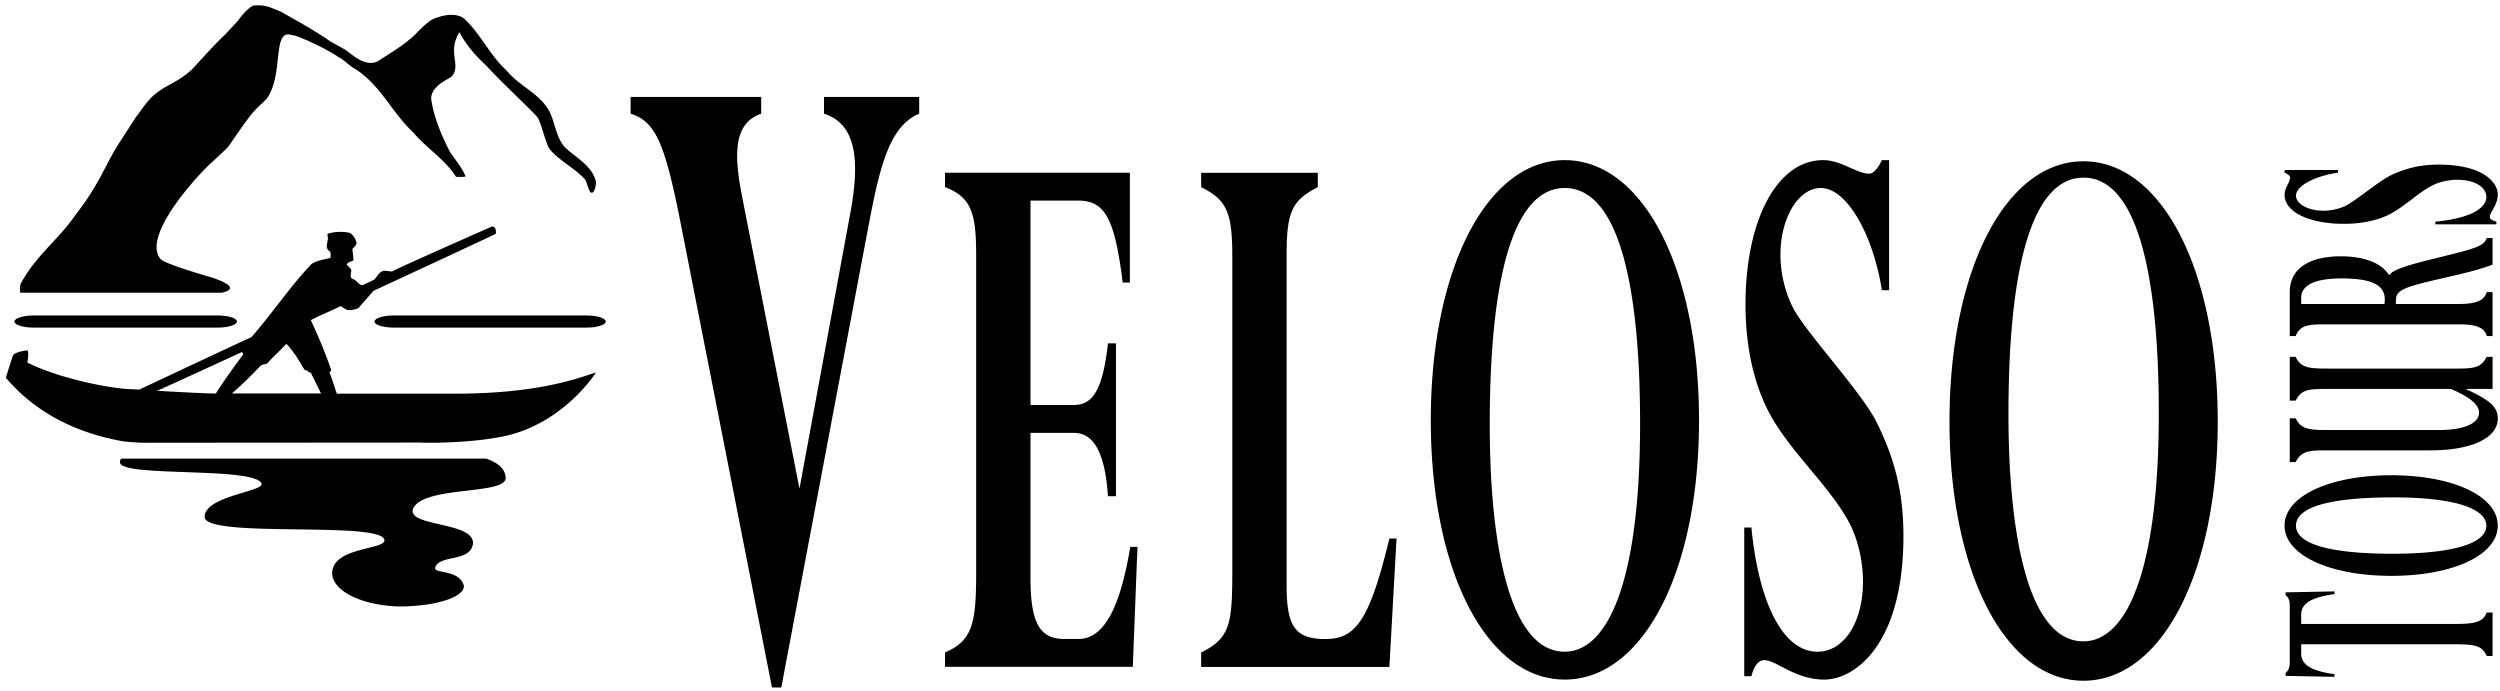 <svg xmlns="http://www.w3.org/2000/svg" viewBox="0 0 217 60">
  <g fill-rule="evenodd">
    <path d="M198.3 14.755v.233c.33.15.48.288.48.41 0 .206-.12.44-.24.686-.12.247-.24.52-.24.822 0 1.48 2.106 2.523 5.145 2.523 1.384 0 2.679-.234 3.732-.713 1.475-.672 2.769-2.084 4.123-2.7.662-.302 1.444-.412 2.016-.412 1.445 0 2.498.617 2.498 1.48 0 1.152-1.806 1.92-4.424 2.153v.233h5.297v-.233c-.361-.082-.572-.233-.572-.412 0-.41.692-1 .692-1.96 0-.987-1.234-2.577-5.115-2.577-1.536 0-2.74.274-4.064.878-1.083.493-3.22 2.33-4.092 2.728a4.605 4.605 0 0 1-1.866.397c-1.325 0-2.378-.59-2.378-1.316 0-.823 1.596-1.686 3.642-1.987v-.233h-4.635zm1.444 11.632v-.548c0-1.096 1.233-1.672 3.49-1.672 2.92 0 3.973.7 3.732 2.22h-7.222zm13.843 1.769c1.414 0 2.137.356 2.257 1.014h.511v-3.81h-.51c-.241.74-.904 1.027-2.469 1.027h-5.417c0-.712.03-.987.813-1.343 1.355-.616 5.296-1.192 7.583-2.07v-2.316h-.51c-.121.343-.301.521-.753.726-1.595.727-7.223 1.59-7.674 2.481h-.06c-.723-1.15-2.378-1.617-4.183-1.617-2.469 0-4.424.89-4.424 3.111v3.811h.511c.361-.864.933-1.014 2.408-1.014h11.917zm-11.496 3.836c-1.655 0-2.377-.055-2.829-1.014h-.512v3.797h.512c.452-.836.873-1.015 2.468-1.015h11.015c1.685.74 2.437 1.371 2.437 2.057 0 .931-1.294 1.507-3.46 1.507h-9.842c-1.625 0-2.166-.137-2.618-1.014h-.512v3.797h.512c.452-.836.903-1.015 2.468-1.015h9.239c3.551 0 5.838-1.069 5.838-2.754 0-1.001-.632-1.591-2.798-2.578h2.347v-2.782h-.512c-.452.836-.902 1.014-2.467 1.014H202.09zm5.597 11.18c5.809 0 8.126 1.111 8.126 2.454 0 1.81-3.852 2.44-8.096 2.44-5.567 0-8.426-.864-8.426-2.44 0-1.754 3.46-2.453 8.396-2.453m-.12-1.92c-5.386 0-9.269 1.824-9.269 4.373 0 2.536 3.883 4.359 9.27 4.359 5.386 0 9.238-1.823 9.238-4.359 0-2.55-3.852-4.372-9.239-4.372m8.788 11.916h-.512c-.3.755-.902.988-2.618.988h-13.482v-.81c0-.959.872-1.507 2.889-1.781v-.233l-4.244.082v.246c.271.193.361.535.361.795v5.168c0 .123-.03.275-.09.425a.983.983 0 0 1-.27.37v.247l4.243.082v-.233c-2.017-.274-2.889-.822-2.889-1.782v-.809h13.451c1.686 0 2.288.165 2.649 1.015h.512v-3.77zm-28.973-17.297c0 14.15-2.962 19.795-6.543 19.795-4.825 0-6.506-9.384-6.506-19.723 0-13.561 2.303-20.526 6.506-20.526 4.678 0 6.543 8.43 6.543 20.454m5.117.707c0-13.122-4.862-22.58-11.66-22.58-6.762 0-11.623 9.458-11.623 22.58 0 13.123 4.861 22.507 11.623 22.507 6.798 0 11.66-9.384 11.66-22.507M163.974 13.9h-.622c-.402.807-.768 1.173-1.097 1.173-.548 0-1.17-.293-1.828-.586-.657-.294-1.387-.587-2.192-.587-3.948 0-6.726 5.132-6.726 12.536 0 3.373.621 6.526 1.901 9.092 1.791 3.592 5.556 6.744 7.2 10.043.805 1.613 1.097 3.519 1.097 4.912 0 3.52-1.644 6.085-3.947 6.085-3.071 0-5.117-4.399-5.739-10.777h-.621v12.903h.621c.219-.88.622-1.393 1.097-1.393 1.096 0 2.668 1.686 5.226 1.686 2.633 0 6.873-3.005 6.873-12.461 0-3.74-.731-6.673-2.34-9.9-1.316-2.638-6.214-7.843-7.274-9.97a10.402 10.402 0 0 1-1.06-4.545c0-3.226 1.572-5.792 3.509-5.792 2.194 0 4.495 3.887 5.3 8.872h.622V13.9zM142.36 36.773c0 14.15-2.962 19.795-6.544 19.795-4.824 0-6.506-9.383-6.506-19.722 0-13.562 2.303-20.526 6.506-20.526 4.679 0 6.544 8.43 6.544 20.453m5.116-.293c0-13.122-4.861-22.58-11.66-22.58-6.761 0-11.623 9.458-11.623 22.58 0 13.124 4.862 22.507 11.623 22.507 6.799 0 11.66-9.383 11.66-22.507M111.68 21.965c0-3.739.584-4.618 2.704-5.718V15H104.26v1.247c2.23 1.1 2.704 2.198 2.704 6.01v27.419c0 4.62-.255 5.72-2.704 6.966v1.247h16.338l.622-11.145h-.622c-1.718 7.111-2.924 8.724-5.555 8.724-2.632 0-3.363-1.099-3.363-4.618V21.965zm-14.814 7.837h-.694c-.44 3.885-1.243 5.352-2.961 5.352h-3.765V17.411h4.131c2.375 0 3.18 1.614 3.874 7.113h.621v-9.532H82.026v1.247c2.266.88 2.705 2.2 2.705 5.938v27.565c0 4.4-.33 5.866-2.705 6.892v1.246h16.302l.403-10.41h-.622c-.695 4.106-1.864 7.991-4.497 7.991h-1.241c-2.12 0-2.925-1.393-2.925-5.278v-12.61h3.765c1.754 0 2.705 1.76 2.961 5.499h.694v-13.27zM75.485 19.094c.98-5.126 1.874-8.202 4.301-9.227V8.414h-8.263v1.453c2.939.94 3.068 4.357 2.3 8.543l-4.429 24.007-4.985-25.374c-.68-3.502-.809-6.323 1.662-7.176V8.414H54.74v1.453c2.173.684 2.982 2.563 4.387 9.739l7.88 40.068h.81l7.667-40.58zM42.163 39.806c.003 0 1.686.438 1.732 1.661.068 1.514-7.009.68-8.015 2.631-.745 1.663 5.375 1.132 5.172 3.121-.255 1.623-3.003.877-3.287 2.095-.037.473 2.022.128 2.475 1.438.275.965-2.18 1.89-5.63 1.89-3.511-.118-5.887-1.509-5.772-2.985.118-2.15 4.524-1.952 4.529-2.74.038-1.751-15.366-.16-15.599-2.012-.084-1.851 5.163-2.231 4.935-2.925-.513-1.466-11.811-.565-12.272-1.765-.048-.2.004-.37.157-.41.002.009 31.673 0 31.575 0M24.415 1.026c1.433.828 2.885 1.604 4.25 2.565l1.309.727c.8.59 1.762 1.482 2.808 1.01 1.182-.793 2.413-1.45 3.476-2.564 0 0 .734-.756 1.202-1.043 1.176-.56 2.303-.558 2.847-.086 1.467 1.382 2.175 3.12 3.678 4.503 1.197 1.45 3.068 2.058 3.812 3.762.421.978.506 2.075 1.248 2.902.978.893 2.378 1.62 2.682 2.968.018.343-.118.921-.354.963-.26.022-.418-.906-.574-1.13-.793-.947-2.343-1.695-3.104-2.684-.325-.486-.59-1.788-.978-2.647-.233-.402-3.016-2.932-4.554-4.623-.895-.81-1.773-1.842-2.28-2.854-1.116 1.751.223 2.908-.706 3.87-.148.152-1.739.758-1.756 1.886.202 1.552.912 3.239 1.603 4.572.456.725 1.124 1.46 1.387 2.21-.22.02-.56.033-.83.016-.928-1.484-2.514-2.447-3.695-3.83-1.873-1.753-2.788-4.032-4.974-5.483-.642-.345-1.054-.867-1.577-1.103-.742-.572-3.633-1.94-3.965-1.874-1.8-.656-.703 3.357-2.197 5.481-1.205 1.242-.88.576-3.28 4.083.026.046-.66.685-1.645 1.601-.569.462-6.102 6.198-4.295 8.282.492.465 4.499 1.602 4.499 1.602 2.75.955.932 1.236.832 1.304l-17.517-.003s-.115-.35.04-.801c1.315-2.446 3.191-3.706 4.76-5.976 2.193-2.805 2.543-4.381 3.942-6.474l1.292-2.002c.37-.421 1.007-1.543 1.876-2.152.805-.633 1.794-.884 2.985-1.978.153-.15 2.105-2.336 2.797-2.943l1.195-1.28c.37-.557 1.086-1.287 1.38-1.322 1.097-.104 1.503.225 2.381.546"/>
    <path d="M43.028 20.298c0 .022-10.567 4.933-10.6 4.94l-1.333 1.518c-.304.102-.674.237-1.029.12l-.506-.305c-.844.438-1.737.76-2.581 1.215.659 1.417 1.265 2.85 1.771 4.335-.017.136-.253.204-.083.355l.57 1.695h10.267c7.679 0 11.076-1.527 12.224-1.83.008-.024-2.574 4.108-7.435 5.396-3.003.776-7.72.714-7.714.677l-23.989.017c-.014.02-1.66-.063-2.06-.152-3.744-.692-7.317-2.315-10.016-5.48 0-.084.62-1.977.62-1.977.287-.286.983-.383 1.198-.404.23-.042.06 1.053.034 1.046 2.43 1.251 6.733 2.203 8.86 2.31l.867.041s8.83-4.156 9.723-4.544c1.84-2.092 3.307-4.335 5.23-6.36.473-.32 1.08-.371 1.62-.524a.798.798 0 0 0-.016-.555c-.574-.304-.068-.912-.22-1.367-.05-.253.22-.202.354-.27.54-.085 1.046-.102 1.57.017.303.168.471.472.573.776.083.304-.185.404-.338.64l.102.963c-.202.117-.455.15-.608.353l.389.423c.083.285-.236.759.219.876.336.119.54.693.927.44l.861-.406c.27-.27.455-.759.91-.776l.625.068c.995-.523 8.59-3.863 8.59-3.863.339-.186.509.274.424.592m-21.97 10.54c.144-.166-.089-.272-.089-.272.022 0-7.319 3.376-7.339 3.354 0 0 4.886.28 5.105.23.675-1.063 1.563-2.297 2.322-3.311m3.796-.995c-.556.625-1.18 1.13-1.67 1.722-.202.049-.404.066-.574.185-.674.725-1.706 1.74-2.482 2.399h7.739l-.904-1.825c-.22.049-.27-.27-.506-.187-.472-.776-.91-1.585-1.603-2.294"/>
    <path d="M34.19 27.382h16.702c.932 0 1.686.236 1.686.528 0 .29-.754.526-1.686.526H34.191c-.932 0-1.687-.236-1.687-.526 0-.292.755-.528 1.687-.528m-31.251 0h15.942c.932 0 1.686.236 1.686.528 0 .29-.754.526-1.686.526H2.94c-.932 0-1.687-.236-1.687-.526 0-.292.755-.528 1.687-.528"/>
  </g>
</svg>